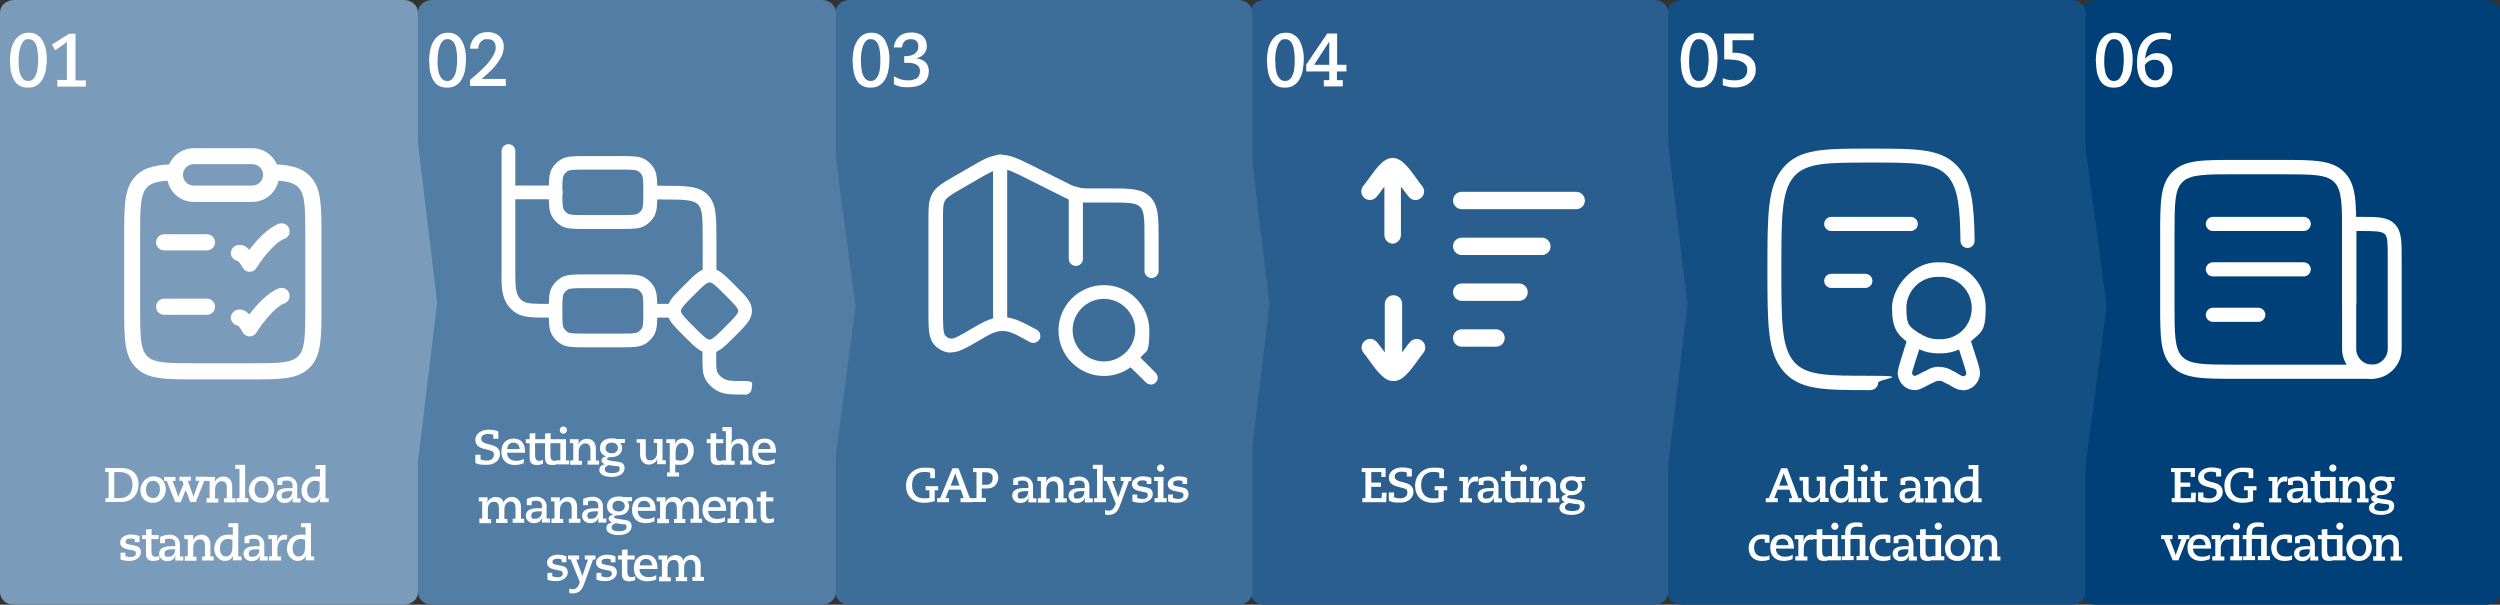<?xml version="1.0" encoding="UTF-8"?>
<svg xmlns="http://www.w3.org/2000/svg" version="1.1" viewBox="0 0 1238.1 299.5">
  <rect x="0" y="0" width="1238.1" height="299.5" fill="#333333" stroke="none"/>
  <!-- Generator: Adobe Illustrator 29.3.1, SVG Export Plug-In . SVG Version: 2.1.0 Build 151)  -->
  <defs>
    <style>
      .st0 {
        fill: #fff;
      }

      .st1 {
        fill: #3d6e99;
      }

      .st2 {
        fill: #144f84;
      }

      .st3 {
        fill: #527da4;
      }

      .st4 {
        fill: #295e8e;
      }

      .st5 {
        fill: #004079;
      }

      .st6 {
        fill: #7a9bb9;
      }
    </style>
  </defs>
  <g id="Ebene_2">
    <path class="st5" d="M1038.1,0h193c3.9,0,7,2.8,7,6.2v287.1c0,3.4-3.1,6.2-7,6.2h-193c-3.9,0-7-2.8-7-6.2V6.2c0-3.4,3.1-6.2,7-6.2Z"/>
    <g id="Ebene_1">
      <g id="Ebene_1-2">
        <g id="Ebene_1-21" data-name="Ebene_1-2">
          <path class="st0" d="M1174.7,187.6h-67.6c-16.3,0-25.3,0-31.3-6-6-6-6-14.4-6-31.3v-33.8c0-16.3,0-25.3,6-31.3,6-6,14.4-6,31.3-6h22.5c16.3,0,25.3,0,31.3,6,6,6,6,14.4,6,31.3v33.8c0,1.9-1.6,3.5-3.5,3.5s-3.5-1.6-3.5-3.5v-33.8c0-14.9,0-22.4-3.9-26.3-3.8-3.8-10.4-3.9-26.4-3.9h-22.5c-14.9,0-22.4,0-26.3,3.9-3.8,3.8-3.9,10.4-3.9,26.4v33.8c0,14.9,0,22.4,3.9,26.3,3.8,3.8,10.4,3.9,26.4,3.9h67.6c1.9,0,3.5,1.6,3.5,3.5s-1.6,3.5-3.5,3.5Z"/>
          <path class="st0" d="M1140.9,114.4h-45c-1.9,0-3.5-1.6-3.5-3.5s1.6-3.5,3.5-3.5h45c1.9,0,3.5,1.6,3.5,3.5s-1.6,3.5-3.5,3.5Z"/>
          <path class="st0" d="M1140.9,136.9h-45c-1.9,0-3.5-1.6-3.5-3.5s1.6-3.5,3.5-3.5h45c1.9,0,3.5,1.6,3.5,3.5s-1.6,3.5-3.5,3.5Z"/>
          <path class="st0" d="M1118.4,159.4h-22.5c-1.9,0-3.5-1.6-3.5-3.5s1.6-3.5,3.5-3.5h22.5c1.9,0,3.5,1.6,3.5,3.5s-1.6,3.5-3.5,3.5Z"/>
          <path class="st0" d="M1174.7,187.6c-8.1,0-14.8-6.6-14.8-14.8v-61.9c0-1.9,1.6-3.5,3.5-3.5h5.6c8.6,0,13.4,0,16.9,3.5,3.5,3.5,3.5,8.3,3.5,16.9v45c0,8.1-6.6,14.8-14.8,14.8ZM1166.9,114.4v58.4c0,4.3,3.5,7.8,7.8,7.8s7.8-3.5,7.8-7.8v-45c0-7.3,0-10.5-1.5-11.9s-4.7-1.5-11.9-1.5h-2.1Z"/>
        </g>
      </g>
    </g>
    <path class="st2" d="M832.8,0h193c3.9,0,7,2.8,7,6.2v287.1c0,3.4-3.1,6.2-7,6.2h-193c-3.9,0-7-2.8-7-6.2V6.2c0-3.4,3.1-6.2,7-6.2Z"/>
    <polygon class="st2" points="1043.3 151.8 1032.3 68.8 1032.3 234.8 1043.3 151.8"/>
    <path class="st4" d="M626.2,0h193c3.9,0,7,2.8,7,6.2v287.1c0,3.4-3.1,6.2-7,6.2h-193c-3.9,0-7-2.8-7-6.2V6.2c0-3.4,3.1-6.2,7-6.2Z"/>
    <polygon class="st4" points="835.7 150.8 825.7 67.8 825.7 233.8 835.7 150.8"/>
    <path class="st1" d="M420.7,0h192.5c3.9,0,7,2.8,7,6.2v287.1c0,3.4-3.1,6.2-7,6.2h-192.5c-3.9,0-7-2.8-7-6.2V6.2c0-3.4,3.1-6.2,7-6.2Z"/>
    <polygon class="st1" points="628.7 150.8 618.7 67.8 618.7 233.8 628.7 150.8"/>
    <path class="st3" d="M214,0h193c3.9,0,7,2.8,7,6.2v287.1c0,3.4-3.1,6.2-7,6.2h-193c-3.9,0-7-2.8-7-6.2V6.2c0-3.4,3.1-6.2,7-6.2Z"/>
    <polygon class="st3" points="423.7 151.8 412.7 68.8 412.7 234.8 423.7 151.8"/>
    <g id="Ebene_11" data-name="Ebene_1">
      <g id="Ebene_1-22" data-name="Ebene_1-2">
        <g id="Ebene_1-23" data-name="Ebene_1-2">
          <path class="st0" d="M307.4,113.4h-17.6c-5.9,0-9.1,0-11.9-1.6-1.9-1.1-3.4-2.7-4.5-4.5-1.6-2.8-1.6-6.1-1.6-12s0-9.1,1.6-11.9c1.1-1.9,2.7-3.4,4.5-4.5,2.8-1.6,6.1-1.6,12-1.6h17.6c5.9,0,9.1,0,11.9,1.6,1.9,1.1,3.4,2.7,4.5,4.5,1.6,2.8,1.6,6.1,1.6,12s0,9.1-1.6,11.9c-1.1,1.9-2.7,3.4-4.5,4.5-2.8,1.6-6.1,1.6-12,1.6ZM289.8,84c-4.7,0-7.3,0-8.6.7-.8.5-1.5,1.2-2,2-.7,1.2-.7,3.8-.7,8.5s0,7.3.7,8.6c.5.8,1.2,1.5,2,2,1.2.7,3.8.7,8.5.7h17.6c4.7,0,7.3,0,8.6-.7.8-.5,1.5-1.2,2-2,.7-1.2.7-3.8.7-8.5s0-7.3-.7-8.6c-.5-.8-1.2-1.5-2-2-1.2-.7-3.8-.7-8.5-.7h-17.6Z"/>
          <path class="st0" d="M307.4,172h-17.6c-5.9,0-9.1,0-11.9-1.6-1.9-1.1-3.4-2.7-4.5-4.5-1.6-2.8-1.6-6.1-1.6-12s0-9.1,1.6-11.9c1.1-1.9,2.7-3.4,4.5-4.5,2.8-1.6,6.1-1.6,12-1.6h17.6c5.9,0,9.1,0,11.9,1.6,1.9,1.1,3.4,2.7,4.5,4.5,1.6,2.8,1.6,6.1,1.6,12s0,9.1-1.6,11.9c-1.1,1.9-2.7,3.4-4.5,4.5-2.8,1.6-6.1,1.6-12,1.6ZM289.8,142.7c-4.7,0-7.3,0-8.6.7-.8.5-1.5,1.2-2,2-.7,1.2-.7,3.8-.7,8.5s0,7.3.7,8.6c.5.8,1.2,1.5,2,2,1.2.7,3.8.7,8.5.7h17.6c4.7,0,7.3,0,8.6-.7.8-.5,1.5-1.2,2-2,.7-1.2.7-3.8.7-8.5s0-7.3-.7-8.6c-.5-.8-1.2-1.5-2-2-1.2-.7-3.8-.7-8.5-.7h-17.6Z"/>
          <path class="st0" d="M351.4,174.9c-4.2,0-7-2.8-12-7.8l-1.2-1.2c-5-5-7.8-7.8-7.8-12s2.8-7,7.8-12l1.2-1.2c5-5,7.8-7.8,12-7.8s7,2.8,12,7.8l1.2,1.2c5,5,7.8,7.8,7.8,12s-2.8,7-7.8,12l-2.4-2.4,2.4,2.4-1.2,1.2c-5,5-7.8,7.8-12,7.8ZM351.4,139.8c-1.4,0-3.7,2.3-7.2,5.8l-1.2,1.2c-3.5,3.5-5.8,5.8-5.8,7.2s2.3,3.7,5.8,7.2l1.2,1.2c3.5,3.5,5.8,5.8,7.2,5.8s3.7-2.3,7.2-5.8l1.2-1.2c3.5-3.5,5.8-5.8,5.8-7.2s-2.3-3.7-5.8-7.2l-1.2-1.2c-3.5-3.5-5.8-5.8-7.2-5.8Z"/>
          <path class="st0" d="M333.8,157.3h-11.7c-1.9,0-3.4-1.5-3.4-3.4s1.5-3.4,3.4-3.4h11.7c1.9,0,3.4,1.5,3.4,3.4s-1.5,3.4-3.4,3.4ZM272.3,157.3c-8.9,0-13.4,0-17.2-2.6-6.9-4.7-6.8-12.7-6.7-19.2,0-.7,0-1.4,0-2.1v-58.6c0-1.9,1.5-3.4,3.4-3.4s3.4,1.5,3.4,3.4v17.1h20c1.9,0,3.4,1.5,3.4,3.4s-1.5,3.4-3.4,3.4h-20v34.7c0,.7,0,1.5,0,2.2,0,6.6.1,11.1,3.7,13.5,2.1,1.4,6.1,1.4,13.4,1.4s3.4,1.5,3.4,3.4-1.5,3.4-3.4,3.4ZM351.4,139.8c-1.9,0-3.4-1.5-3.4-3.4v-17.6c0-10.8,0-15.3-2.4-17.6s-6.8-2.4-17.6-2.4h-5.9c-1.9,0-3.4-1.5-3.4-3.4s1.5-3.4,3.4-3.4h5.9c11.6,0,18,0,22.4,4.4s4.4,10.8,4.4,22.4v17.6c0,1.9-1.5,3.4-3.4,3.4Z"/>
          <path class="st0" d="M368.9,195.4c-5.8,0-8.8,0-11.5-.9-3.7-1.3-6.7-3.9-8.3-7.2-1.2-2.6-1.2-5.3-1.2-10.3v-2.5c0-1.9,1.5-3.4,3.4-3.4s3.4,1.5,3.4,3.4v2.5c0,4,0,6.2.6,7.4.8,1.6,2.4,3,4.4,3.7,1.6.6,4.3.6,9.2.6s3.4,1.5,3.4,3.4-1.5,3.4-3.4,3.4Z"/>
        </g>
      </g>
    </g>
    <g>
      <path class="st0" d="M470.8,174.6c-.5,0-1,0-1.5-.1-2.7-.5-5.2-2-6.9-4.1-2.6-3.3-2.6-7.8-2.6-16.8v-44c0-6.7,0-10.3,1.9-13.7,1.9-3.4,5-5.2,10.7-8.5l6.6-3.8c7.5-4.4,11.6-6.8,16.4-6.9,4.8-.2,9.1,2,16.8,5.8l17.8,8.9q3.7,1.9,7.8,1.9h11.1c10.7,0,16.6,0,20.8,4.3,4.1,4.2,4.1,10.3,4.1,21.3v15.3c0,1.9-1.6,3.5-3.5,3.5s-3.5-1.6-3.5-3.5v-15.3c0-9.8,0-14.3-2.1-16.4-2-2.1-6-2.2-15.7-2.2h-11.1c-5.4,0-6-.1-10.9-2.6l-17.8-8.9c-6.9-3.5-10.4-5.2-13.4-5.1-3.1.1-6.4,2.1-13.1,6l-6.6,3.8c-5.1,3-7.2,4.2-8.1,5.9-1,1.7-1,4.2-1,10.2v44c0,6.7,0,11.1,1.1,12.5.7.9,1.6,1.4,2.7,1.6,1.6.3,5.5-2,10.9-5.2l.7-.4c4.6-2.7,9.9-5.8,16.5-4.9,4.2.6,8.1,2.7,11.5,4.5,1,.5,2,1.1,2.9,1.5,1.7.9,2.4,3,1.6,4.7-.9,1.7-3,2.4-4.7,1.6-1-.5-2.1-1.1-3.1-1.7-3-1.6-6.1-3.4-9.1-3.8-4.2-.6-7.8,1.5-12,4l-.7.4c-6.7,3.9-10.5,6.1-14.1,6.1Z"/>
      <path class="st0" d="M495.3,163.9c-1.9,0-3.5-1.6-3.5-3.5v-80.4c0-1.9,1.6-3.5,3.5-3.5s3.5,1.6,3.5,3.5v80.4c0,1.9-1.6,3.5-3.5,3.5Z"/>
      <path class="st0" d="M532.8,131.7c-1.9,0-3.5-1.6-3.5-3.5v-32.2c0-1.9,1.6-3.5,3.5-3.5s3.5,1.6,3.5,3.5v32.2c0,1.9-1.6,3.5-3.5,3.5Z"/>
      <path class="st0" d="M570,190.4c-.9,0-1.8-.3-2.5-1l-7.6-7.5c-3.7,2.7-8.3,4.3-13.2,4.3-12.4,0-22.5-10.1-22.5-22.5s10.1-22.5,22.5-22.5,22.5,10.1,22.5,22.5-1.6,9.6-4.4,13.4l7.5,7.5c1.4,1.4,1.4,3.6,0,4.9-.7.7-1.6,1-2.5,1ZM546.7,148c-8.6,0-15.5,7-15.5,15.5s7,15.5,15.5,15.5,15.5-7,15.5-15.5-7-15.5-15.5-15.5Z"/>
    </g>
    <path class="st6" d="M7,0h193c3.9,0,7,2.8,7,6.2v287.1c0,3.4-3.1,6.2-7,6.2H7c-3.9,0-7-2.8-7-6.2V6.2C0,2.8,3.1,0,7,0Z"/>
    <polygon class="st6" points="216.5 149.8 206.5 66.8 206.5 232.8 216.5 149.8"/>
    <g>
      <path class="st0" d="M123.6,187.9h-26.4c-15.5,0-24.1,0-29.9-5.9-5.8-5.8-5.8-14.5-5.8-30.1v-34.7c0-15.7,0-24.3,5.8-30.1,4.4-4.5,10.4-5.5,19.2-5.8l.2,8c-7.9.2-11.6,1.1-13.8,3.4-3.5,3.5-3.5,10.5-3.5,24.5v34.7c0,14,0,21,3.5,24.5,3.5,3.5,10.4,3.5,24.2,3.5h26.4c13.8,0,20.8,0,24.2-3.5,3.5-3.5,3.5-10.5,3.5-24.5v-34.7c0-14,0-21-3.5-24.5-2.3-2.3-5.9-3.2-13.8-3.4l.2-8c8.8.2,14.8,1.3,19.3,5.8,5.8,5.8,5.8,14.5,5.8,30.1v34.7c0,15.7,0,24.3-5.8,30.1-5.8,5.9-14.3,5.9-29.9,5.9Z"/>
      <path class="st0" d="M125,100h-29.1c-7.3,0-13.2-6-13.2-13.3s5.9-13.3,13.2-13.3h29.1c7.3,0,13.2,6,13.2,13.3s-5.9,13.3-13.2,13.3ZM95.9,81.3c-2.9,0-5.3,2.4-5.3,5.3s2.4,5.3,5.3,5.3h29.1c2.9,0,5.3-2.4,5.3-5.3s-2.4-5.3-5.3-5.3h-29.1Z"/>
      <path class="st0" d="M102.5,124h-21.2c-2.2,0-4-1.8-4-4s1.8-4,4-4h21.2c2.2,0,4,1.8,4,4s-1.8,4-4,4Z"/>
      <path class="st0" d="M123.7,134.6c0,0-.1,0-.2,0-1.4,0-2.7-.9-3.4-2.2-1.2-2.3-2.1-3-2.4-3.2-1.9-.3-3.4-2-3.4-3.9s1.8-4,4-4,2.9.2,5.2,2.4c3.4-4.5,9-10.8,14.6-12.9,2.1-.7,4.4.3,5.1,2.4.7,2.1-.3,4.4-2.4,5.1-4.5,1.6-10.9,9.7-13.8,14.4-.7,1.2-2,1.9-3.4,1.9ZM118.4,129.3h0,0ZM118.4,129.3h0,0ZM118.4,129.3h0,0ZM118.4,129.3h0,0ZM117.7,129.2h0Z"/>
      <path class="st0" d="M102.5,155.9h-21.2c-2.2,0-4-1.8-4-4s1.8-4,4-4h21.2c2.2,0,4,1.8,4,4s-1.8,4-4,4Z"/>
      <path class="st0" d="M123.7,166.6c0,0-.1,0-.2,0-1.4,0-2.7-.9-3.4-2.2-1.2-2.3-2.1-3-2.4-3.2-1.9-.3-3.4-2-3.4-3.9s1.8-4,4-4,2.9.2,5.2,2.4c3.4-4.5,9-10.8,14.6-12.9,2.1-.7,4.4.3,5.1,2.4.7,2.1-.3,4.4-2.4,5.1-4.5,1.6-10.9,9.7-13.8,14.4-.7,1.2-2,1.9-3.4,1.9ZM118.4,161.3h0,0ZM118.4,161.3h0,0ZM118.4,161.3h0,0ZM118.4,161.3h0,0ZM117.7,161.2h0Z"/>
    </g>
    <g>
      <path class="st0" d="M763.6,126.3h-39.7c-2.3,0-4.3-1.9-4.3-4.3s1.9-4.3,4.3-4.3h39.7c2.3,0,4.3,1.9,4.3,4.3s-1.9,4.3-4.3,4.3Z"/>
      <path class="st0" d="M752.3,149h-28.4c-2.3,0-4.3-1.9-4.3-4.3s1.9-4.3,4.3-4.3h28.4c2.3,0,4.3,1.9,4.3,4.3s-1.9,4.3-4.3,4.3Z"/>
      <path class="st0" d="M740.9,171.7h-17c-2.3,0-4.3-1.9-4.3-4.3s1.9-4.3,4.3-4.3h17c2.3,0,4.3,1.9,4.3,4.3s-1.9,4.3-4.3,4.3Z"/>
      <path class="st0" d="M780.6,103.6h-56.7c-2.3,0-4.3-1.9-4.3-4.3s1.9-4.3,4.3-4.3h56.7c2.3,0,4.3,1.9,4.3,4.3s-1.9,4.3-4.3,4.3Z"/>
      <path class="st0" d="M689.9,188.7c-4.2,0-7.6-4.3-12.3-10.9-.9-1.2-1.7-2.4-2.2-2.9-1.6-1.8-1.4-4.4.4-6,1.8-1.6,4.4-1.4,6,.4.7.8,1.6,2.1,2.8,3.6.3.4.7,1,1.2,1.6v-24c0-2.3,1.9-4.3,4.3-4.3s4.3,1.9,4.3,4.3v24c.4-.6.8-1.2,1.2-1.6,1.1-1.6,2-2.8,2.8-3.6,1.6-1.8,4.2-1.9,6-.4,1.8,1.6,1.9,4.2.4,6-.5.5-1.3,1.7-2.2,2.9-4.7,6.6-8.1,10.9-12.3,10.9Z"/>
      <path class="st0" d="M689.9,120.7c-2.3,0-4.3-1.9-4.3-4.3v-24c-.4.6-.8,1.2-1.2,1.6-1.1,1.6-2,2.8-2.8,3.6-1.6,1.8-4.2,1.9-6,.4-1.8-1.6-1.9-4.2-.4-6,.5-.5,1.3-1.7,2.2-2.9,4.7-6.6,8.1-10.9,12.3-10.9s7.6,4.3,12.3,10.9c.9,1.2,1.7,2.4,2.2,2.9,1.6,1.8,1.4,4.4-.4,6-1.8,1.6-4.4,1.4-6-.4-.7-.8-1.6-2.1-2.8-3.6-.3-.4-.7-1-1.2-1.6v24c0,2.3-1.9,4.3-4.3,4.3Z"/>
    </g>
    <g id="Ebene_12" data-name="Ebene_1">
      <g id="Ebene_1-24" data-name="Ebene_1-2">
        <g id="Ebene_1-25" data-name="Ebene_1-2">
          <path class="st0" d="M926.6,193.2c-23.6,0-35.4,0-43.5-9.5-7.8-9.2-7.8-22.9-7.8-50.3s0-41.1,7.8-50.3c8.1-9.5,19.9-9.5,43.5-9.5s35.5,0,43.5,9.5c6.3,7.4,7.6,18,7.8,36.2,0,1.9-1.5,3.5-3.5,3.5h0c-1.9,0-3.5-1.5-3.5-3.5-.2-16.5-1.2-26-6.1-31.8-6-7-16.7-7-38.2-7s-32.2,0-38.2,7c-6.2,7.3-6.2,20.1-6.2,45.8s0,38.5,6.2,45.8c6,7,16.7,7,38.2,7s3.5,1.6,3.5,3.5-1.6,3.5-3.5,3.5Z"/>
          <path class="st0" d="M923.8,142.6h-16.9c-1.9,0-3.5-1.6-3.5-3.5s1.6-3.5,3.5-3.5h16.9c1.9,0,3.5,1.6,3.5,3.5s-1.6,3.5-3.5,3.5ZM946.3,114.4h-39.4c-1.9,0-3.5-1.6-3.5-3.5s1.6-3.5,3.5-3.5h39.4c1.9,0,3.5,1.6,3.5,3.5s-1.6,3.5-3.5,3.5Z"/>
          <path class="st0" d="M972.3,193.2c-2.7,0-4.1-.9-5.8-1.9-.6-.4-1.3-.8-2.3-1.3h-.2c-1.2-.7-1.8-1-2.2-1.2-1-.3-1.9-.3-2.9,0-.4.1-1.1.5-2.3,1.1h-.2c-4.2,2.3-6.1,3.3-8.1,3.3-4.2,0-7.7-3.1-8.4-7.4-.3-2,.4-4.1,1.8-8.7l2.5-8c-4.5-3.4-7.2-6.7-7.2-16.7s10.1-22.5,22.5-22.5h1.4c12.4,0,22.5,10.1,22.5,22.5s-2.7,12.3-7.3,16.6l2.6,8.1c1.5,4.6,2.1,6.7,1.8,8.7-.6,4.2-4.2,7.5-8.4,7.5ZM960.4,181.7c1.2,0,2.3.2,3.4.5,1.1.3,2,.8,3.5,1.6h.2c1.2.7,2,1.2,2.7,1.6,1.4.8,1.4.9,2.2.9s1.3-.6,1.4-1.4c0-.6-.8-3-1.6-5.6l-2-6.2c-2.9,1.3-5.9,1.9-9.1,1.9h-1.4c-3.2,0-6.3-.7-9.2-2l-2,6.2c-.8,2.6-1.6,5-1.6,5.6.1.7.7,1.3,1.4,1.4.7-.2,2.8-1.3,4.9-2.4h.2c1.5-.9,2.5-1.4,3.5-1.7,1.1-.3,2.3-.5,3.4-.5ZM950.6,165c2.7,1.9,5.8,3,9.1,3h1.4c3.3,0,6.4-1,9-2.9,0,0,0,0,.1,0,4-2.9,6.3-7.6,6.3-12.5,0-8.5-6.9-15.5-15.5-15.5h-1.4c-8.5,0-15.5,6.9-15.5,15.5s1.6,9.1,5.4,11.8l.9.7s0,0,0,0h0s0,0,0,0Z"/>
        </g>
      </g>
    </g>
    <g>
      <path class="st0" d="M1037.9,30.2c0-1.7.2-3.4.5-5.1.3-1.7.8-3.2,1.6-4.5.7-1.3,1.7-2.4,2.9-3.2,1.2-.8,2.6-1.2,4.4-1.2s3.3.4,4.4,1.3c1.2.8,2.1,1.9,2.7,3.2.7,1.3,1.1,2.7,1.4,4.2.3,1.5.4,3,.4,4.4s-.2,3.7-.5,5.4c-.3,1.7-.9,3.2-1.6,4.5s-1.7,2.3-2.9,3.1c-1.2.8-2.7,1.1-4.4,1.1s-2.9-.3-4-.9c-1.1-.6-2-1.4-2.7-2.6-.7-1.1-1.2-2.5-1.6-4.1-.3-1.6-.5-3.5-.5-5.5ZM1042.1,30.1c0,1.4,0,2.7.2,3.9s.4,2.3.8,3.2.9,1.6,1.5,2.1c.6.5,1.3.8,2.3.8s1.7-.3,2.3-.8,1.1-1.3,1.5-2.3c.4-.9.7-2,.8-3.3s.3-2.6.3-4c0-3.4-.4-6-1.1-7.7-.8-1.7-2-2.6-3.6-2.6s-1.7.3-2.3.8-1.1,1.3-1.5,2.3c-.4,1-.7,2.1-.9,3.4-.2,1.3-.3,2.7-.3,4.3Z"/>
      <path class="st0" d="M1075,20c-.3-.1-.8-.3-1.5-.4-.7-.2-1.5-.3-2.5-.3-1.4,0-2.7.2-3.7.7s-1.9,1.1-2.5,1.9c-.7.8-1.2,1.9-1.6,3.1s-.7,2.6-.9,4.1h0c.2-.2.5-.5.9-.9.4-.3.8-.6,1.3-.9.5-.3,1-.5,1.6-.7.6-.2,1.3-.3,2.1-.3,1.1,0,2.2.2,3.1.5.9.4,1.8.9,2.4,1.6.7.7,1.2,1.5,1.6,2.5.4,1,.6,2.1.6,3.3s-.2,2.7-.6,3.8c-.4,1.1-1,2.1-1.8,2.9s-1.7,1.4-2.7,1.8c-1.1.4-2.2.6-3.5.6s-3.2-.4-4.3-1.1c-1.2-.7-2.1-1.7-2.8-2.8-.7-1.2-1.2-2.5-1.5-3.9s-.4-2.9-.4-4.3.2-3.8.6-5.6,1.1-3.4,2.1-4.8c1-1.4,2.3-2.5,3.9-3.4,1.6-.8,3.6-1.3,6-1.3s1.4,0,2.1.2,1.3.2,1.7.4l.5.2-.3,3.3ZM1062.2,32.1c0,1.1.1,2.2.3,3.1.2.9.5,1.8,1,2.4.4.7,1,1.2,1.6,1.6.6.4,1.4.6,2.2.6s1.4-.1,1.9-.4c.5-.3,1-.7,1.4-1.2.4-.5.7-1,.9-1.7.2-.6.3-1.3.3-2s0-1.2-.3-1.8c-.2-.6-.4-1.1-.8-1.6-.4-.5-.9-.8-1.5-1.1-.6-.3-1.3-.4-2.1-.4s-1.2,0-1.7.2-.9.3-1.2.5c-.4.2-.7.4-.9.7-.3.2-.5.5-.7.7l-.4.5Z"/>
    </g>
    <g>
      <path class="st0" d="M832.3,30.2c0-1.7.2-3.4.5-5.1.3-1.7.8-3.2,1.6-4.5.7-1.3,1.7-2.4,2.9-3.2,1.2-.8,2.6-1.2,4.4-1.2s3.3.4,4.4,1.3c1.2.8,2.1,1.9,2.7,3.2.7,1.3,1.1,2.7,1.4,4.2.3,1.5.4,3,.4,4.4s-.2,3.7-.5,5.4c-.3,1.7-.9,3.2-1.6,4.5s-1.7,2.3-2.9,3.1c-1.2.8-2.7,1.1-4.4,1.1s-2.9-.3-4-.9c-1.1-.6-2-1.4-2.7-2.6-.7-1.1-1.2-2.5-1.6-4.1-.3-1.6-.5-3.5-.5-5.5ZM836.5,30.1c0,1.4,0,2.7.2,3.9s.4,2.3.8,3.2.9,1.6,1.5,2.1c.6.5,1.3.8,2.3.8s1.7-.3,2.3-.8c.6-.6,1.1-1.3,1.5-2.3.4-.9.7-2,.8-3.3s.3-2.6.3-4c0-3.4-.4-6-1.1-7.7-.8-1.7-2-2.6-3.6-2.6s-1.7.3-2.3.8-1.1,1.3-1.5,2.3c-.4,1-.7,2.1-.9,3.4-.2,1.3-.3,2.7-.3,4.3Z"/>
      <path class="st0" d="M868.5,16.6v3.3h-10.5v6.2c-.1,0,.5,0,.5,0,1.1,0,2.2.1,3.5.3s2.5.6,3.6,1.2c1.1.6,2.1,1.5,2.8,2.6.8,1.1,1.1,2.5,1.1,4.3s-.2,2.4-.7,3.5c-.5,1.1-1.1,2-2,2.8-.9.8-1.9,1.4-3.1,1.8-1.2.4-2.5.7-4,.7s-2.5,0-3.6-.3c-1.1-.2-2-.5-2.9-.8v-3.5c.2,0,.5.2.8.3.3.1.7.2,1.2.4.5.1,1,.2,1.7.3.6,0,1.4.1,2.2.1,2,0,3.6-.4,4.6-1.3,1-.9,1.6-2.1,1.6-3.8s-.3-2.1-.9-2.8c-.6-.7-1.4-1.2-2.4-1.6s-2.2-.6-3.5-.7c-1.3-.1-2.7-.2-4-.2h-.6v-12.8h14.6Z"/>
    </g>
    <g>
      <path class="st0" d="M627.4,30.2c0-1.7.2-3.4.5-5.1.3-1.7.8-3.2,1.6-4.5.7-1.3,1.7-2.4,2.9-3.2,1.2-.8,2.6-1.2,4.4-1.2s3.3.4,4.4,1.3c1.2.8,2.1,1.9,2.7,3.2s1.1,2.7,1.4,4.2.4,3,.4,4.4-.2,3.7-.5,5.4c-.3,1.7-.9,3.2-1.6,4.5-.7,1.3-1.7,2.3-2.9,3.1-1.2.8-2.7,1.1-4.4,1.1s-2.9-.3-4-.9c-1.1-.6-2-1.4-2.7-2.6-.7-1.1-1.2-2.5-1.6-4.1-.3-1.6-.5-3.5-.5-5.5ZM631.6,30.1c0,1.4,0,2.7.2,3.9.2,1.2.4,2.3.8,3.2.4.9.9,1.6,1.5,2.1s1.3.8,2.3.8,1.7-.3,2.3-.8c.6-.6,1.1-1.3,1.5-2.3.4-.9.7-2,.8-3.3.2-1.3.2-2.6.2-4,0-3.4-.4-6-1.1-7.7-.8-1.7-2-2.6-3.6-2.6s-1.7.3-2.3.8-1.1,1.3-1.5,2.3-.7,2.1-.9,3.4c-.2,1.3-.3,2.7-.3,4.3Z"/>
      <path class="st0" d="M646.8,32.1l10.5-15.5h4.9v15.5c-.1,0,4.6,0,4.6,0v3.3h-4.7v4.3c0,0,2.9,0,2.9,0v3.1h-9.4v-3.1h2.7v-4.3c0,0-11.4,0-11.4,0v-3.3ZM658.3,20.6h0c0,0-7.5,11.5-7.5,11.5.3,0,.6,0,.9,0s.6,0,.9,0h5.7v-11.5Z"/>
    </g>
    <g>
      <path class="st0" d="M422.2,30.2c0-1.7.2-3.4.5-5.1.3-1.7.8-3.2,1.6-4.5.7-1.3,1.7-2.4,2.9-3.2,1.2-.8,2.6-1.2,4.4-1.2s3.3.4,4.4,1.3c1.2.8,2.1,1.9,2.7,3.2s1.1,2.7,1.4,4.2.4,3,.4,4.4-.2,3.7-.5,5.4c-.3,1.7-.9,3.2-1.6,4.5-.7,1.3-1.7,2.3-2.9,3.1-1.2.8-2.7,1.1-4.4,1.1s-2.9-.3-4-.9c-1.1-.6-2-1.4-2.7-2.6-.7-1.1-1.2-2.5-1.6-4.1-.3-1.6-.5-3.5-.5-5.5ZM426.4,30.1c0,1.4,0,2.7.2,3.9s.4,2.3.8,3.2c.4.9.9,1.6,1.5,2.1s1.3.8,2.3.8,1.7-.3,2.3-.8c.6-.6,1.1-1.3,1.5-2.3.4-.9.7-2,.8-3.3.2-1.3.2-2.6.2-4,0-3.4-.4-6-1.1-7.7-.8-1.7-2-2.6-3.6-2.6s-1.7.3-2.3.8-1.1,1.3-1.5,2.3-.7,2.1-.9,3.4c-.2,1.3-.3,2.7-.3,4.3Z"/>
      <path class="st0" d="M447.9,27.8h.5c.7,0,1.4,0,2.2-.2.8-.2,1.4-.4,2.1-.8.6-.4,1.1-.9,1.5-1.5.4-.6.6-1.4.6-2.4s-.3-2-1-2.6c-.7-.6-1.6-.9-2.7-.9s-1.6.1-2.2.4c-.6.3-1,.7-1.3,1.1-.3.4-.5.9-.7,1.4-.1.5-.2.9-.2,1.2h-4c0-.5.1-1.2.4-2.1.3-.8.7-1.7,1.4-2.5.6-.8,1.5-1.5,2.6-2s2.5-.8,4.2-.8,2.5.2,3.4.5c1,.3,1.8.8,2.4,1.4.6.6,1.1,1.3,1.4,2.1.3.8.5,1.6.5,2.5s-.1,1.8-.4,2.5c-.3.7-.7,1.3-1.2,1.8-.5.5-1.1,1-1.7,1.3-.6.3-1.3.6-2,.7h0c.9.1,1.7.3,2.5.6.8.3,1.4.7,2,1.2.6.5,1,1.2,1.3,1.9.3.8.5,1.6.5,2.6s-.2,2.2-.6,3.2c-.4,1-1,1.8-1.8,2.5-.8.7-1.9,1.3-3.2,1.7-1.3.4-2.8.6-4.6.6s-1.8,0-2.6-.1c-.8,0-1.4-.2-2-.4s-1.1-.3-1.5-.5-.8-.3-1-.4v-4c.8.4,1.7.9,2.8,1.3,1.1.4,2.5.7,4,.7s1.6,0,2.3-.2,1.4-.4,2-.7c.6-.3,1-.8,1.3-1.4.3-.6.5-1.3.5-2.2s-.2-1.7-.6-2.2c-.4-.6-.9-1-1.6-1.3-.6-.3-1.3-.5-2.1-.6s-1.5-.1-2.1-.1h-1.4v-3.1Z"/>
    </g>
    <g>
      <path class="st0" d="M212.5,30.2c0-1.7.2-3.4.5-5.1.3-1.7.8-3.2,1.6-4.5.7-1.3,1.7-2.4,2.9-3.2,1.2-.8,2.6-1.2,4.4-1.2s3.3.4,4.4,1.3c1.2.8,2.1,1.9,2.7,3.2.7,1.3,1.1,2.7,1.4,4.2.3,1.5.4,3,.4,4.4s-.2,3.7-.5,5.4c-.3,1.7-.9,3.2-1.6,4.5-.7,1.3-1.7,2.3-2.9,3.1-1.2.8-2.7,1.1-4.4,1.1s-2.9-.3-4-.9-2-1.4-2.7-2.6c-.7-1.1-1.2-2.5-1.6-4.1s-.5-3.5-.5-5.5ZM216.7,30.1c0,1.4,0,2.7.2,3.9s.4,2.3.8,3.2c.4.9.9,1.6,1.5,2.1.6.5,1.3.8,2.3.8s1.7-.3,2.3-.8c.6-.6,1.1-1.3,1.5-2.3.4-.9.7-2,.8-3.3.2-1.3.3-2.6.3-4,0-3.4-.4-6-1.1-7.7-.8-1.7-2-2.6-3.6-2.6s-1.7.3-2.3.8-1.1,1.3-1.5,2.3c-.4,1-.7,2.1-.9,3.4s-.3,2.7-.3,4.3Z"/>
      <path class="st0" d="M232.7,39.6l1-.8c.6-.5,1.3-1.1,2.1-1.8s1.7-1.5,2.5-2.3c.9-.8,1.7-1.7,2.6-2.6s1.6-1.9,2.3-2.9c.7-1,1.2-1.9,1.7-2.9.4-1,.6-1.9.6-2.9s-.3-2.1-1-2.9c-.6-.8-1.7-1.1-3.2-1.1s-1.7.2-2.2.5c-.6.4-1,.8-1.4,1.3-.3.5-.6,1-.7,1.6-.1.5-.2,1-.2,1.3h-4c0-.7.1-1.5.4-2.4s.7-1.8,1.4-2.7c.7-.9,1.6-1.6,2.7-2.2,1.1-.6,2.5-.9,4.2-.9s2.2.2,3.2.5c1,.3,1.8.8,2.5,1.4s1.3,1.4,1.7,2.3c.4.9.6,2,.6,3.2s-.4,3.1-1.1,4.6c-.8,1.5-1.7,2.9-2.8,4.3-1.1,1.4-2.3,2.6-3.6,3.8-1.3,1.2-2.5,2.2-3.5,3.1h0c.3,0,.7,0,1.1,0,.4,0,.9,0,1.6,0h9.3v3.5h-17.7v-3.1Z"/>
    </g>
    <g>
      <path class="st0" d="M4.9,30.2c0-1.7.2-3.4.5-5.1.3-1.7.8-3.2,1.6-4.5.7-1.3,1.7-2.4,2.9-3.2,1.2-.8,2.6-1.2,4.4-1.2s3.3.4,4.4,1.3c1.2.8,2.1,1.9,2.7,3.2.7,1.3,1.1,2.7,1.4,4.2.3,1.5.4,3,.4,4.4s-.2,3.7-.5,5.4c-.3,1.7-.9,3.2-1.6,4.5-.7,1.3-1.7,2.3-2.9,3.1-1.2.8-2.7,1.1-4.4,1.1s-2.9-.3-4-.9-2-1.4-2.7-2.6c-.7-1.1-1.2-2.5-1.6-4.1s-.5-3.5-.5-5.5ZM9.2,30.1c0,1.4,0,2.7.2,3.9s.4,2.3.8,3.2c.4.9.9,1.6,1.5,2.1.6.5,1.3.8,2.3.8s1.7-.3,2.3-.8c.6-.6,1.1-1.3,1.5-2.3.4-.9.7-2,.8-3.3.2-1.3.3-2.6.3-4,0-3.4-.4-6-1.1-7.7-.8-1.7-2-2.6-3.6-2.6s-1.7.3-2.3.8-1.1,1.3-1.5,2.3c-.4,1-.7,2.1-.9,3.4s-.3,2.7-.3,4.3Z"/>
      <path class="st0" d="M28.2,39.6h4.9v-19.1c-.1.2-.4.5-.6.7-.2.2-.5.4-.7.6l-4.5,3.1-1.6-2.8,8.5-5.4h3.2v23.1c-.1,0,5.1,0,5.1,0v3.1h-14.1v-3.1Z"/>
    </g>
  </g>
  <g id="Ebene_3">
    <g>
      <path class="st0" d="M52.1,246.7h1.7v-12.9c0,0-1.7,0-1.7,0v-2h8c5.4,0,8.5,3.1,8.5,8s-3.1,8.8-8.5,8.8h-7.9v-2ZM59.2,246.7c4.1,0,6.4-2.5,6.4-6.7s-2.2-6.2-6.3-6.2h-2.7v12.9c0,0,2.6,0,2.6,0Z"/>
      <path class="st0" d="M76,235.9c4.6,0,6.1,3.5,6.1,6.6s-2.2,6.5-6.4,6.5-6.2-3.1-6.2-6.3,2.7-6.8,6.5-6.8ZM75.7,246.7c2.4,0,3.5-2,3.5-4.5s-1.5-4.1-3.3-4.1c-2.7,0-3.6,2.2-3.6,4.4s1,4.1,3.5,4.1Z"/>
      <path class="st0" d="M92.3,243.8c-.2-.4-.3-.9-.4-1.3h0c-.1.5-.2.9-.4,1.3l-2,4.9h-2.7l-4.2-10.5h-1.3v-2h5.6v2h-1.4l2.3,6.3c.2.6.4,1.2.5,1.8h0c.2-.6.4-1.2.6-1.8l2-4.7-.6-1.7h-1.4v-2h5.6v2h-1.5l2.3,6.4c.2.5.3,1.1.5,1.7h0c.1-.6.3-1.2.5-1.7l2.4-6.4h-1.8v-2h5.6v2h-1.3l-4.2,10.5h-2.8l-1.8-4.9Z"/>
      <path class="st0" d="M102.4,246.7h1.4v-8.5s-1.7,0-1.7,0v-2h4.4c0,.8,0,1.7-.2,2.8h0c.5-1.6,1.9-3,4.4-3s4.3,1.8,4.3,4.8,0,4,0,6h1.6v2h-5.7v-2h1.4c0-1.8,0-3.7,0-5.5s-.8-3-2.5-3-3.2,1.5-3.3,3.8v4.8c0,0,1.6,0,1.6,0v2h-5.8v-2Z"/>
      <path class="st0" d="M117.1,246.7h1.5v-14.5c0,0-2.1,0-2.1,0v-2h4.9v16.5c0,0,1.6,0,1.6,0v2h-5.9v-2Z"/>
      <path class="st0" d="M129.7,235.9c4.6,0,6.1,3.5,6.1,6.6s-2.2,6.5-6.4,6.5-6.2-3.1-6.2-6.3,2.7-6.8,6.5-6.8ZM129.5,246.7c2.4,0,3.5-2,3.5-4.5s-1.5-4.1-3.3-4.1c-2.7,0-3.6,2.2-3.6,4.4s1,4.1,3.5,4.1Z"/>
      <path class="st0" d="M137.4,237.1c.7-.3,2.3-1.1,4.9-1.1s4.9,1.8,4.9,4.8,0,4,0,6h1.7v2h-4c0-.8,0-1.8.2-2.6h0c-.5,1.4-1.5,2.9-4.2,2.9s-4-2-4-3.6c0-3.3,3.3-3.7,5.4-3.8h2.6v-1.1c0-1.5-.6-2.6-2.8-2.6s-1.8.3-2.3.4v1.8h-2.4v-3.1ZM141.5,246.9c2.1,0,3.2-1.6,3.2-3.2v-.5c-2.8,0-5.2.1-5.2,2s.7,1.7,2,1.7Z"/>
      <path class="st0" d="M162.7,248.7h-4.2c0-.9.1-1.8.2-2.5h0c-.6,1.7-2,2.8-4.2,2.8s-5.2-2.2-5.2-5.9,2.4-7.1,6.7-7.1,1.7.1,2.5.3v-4s-2.2,0-2.2,0v-2h4.9v16.5c0,0,1.6,0,1.6,0v2ZM158.4,238.6c-.6-.3-1.4-.5-2.4-.5-2.5,0-3.9,2.2-3.9,4.6s1,4.1,3,4.1,3.2-1.8,3.2-4.7v-3.5Z"/>
      <path class="st0" d="M66.8,268.6v-1.5c-.4-.2-1-.4-2.1-.4s-2.5.3-2.5,1.5.8,1.2,1.6,1.4l3,.6c1.4.3,3,.9,3,3.4s-2.8,4.2-5.6,4.2-3.7-.5-4.5-.7v-3.4s2.4,0,2.4,0v1.7c.5.1,1.4.5,2.7.5s2.5-.5,2.5-1.8-.8-1.4-1.8-1.6l-2-.4c-1.9-.4-4-1.1-4-3.5s2.6-3.9,5.3-3.9,3.6.6,4.3.8v3s-2.4,0-2.4,0Z"/>
      <path class="st0" d="M70.4,265h1.9v-2.8s2.8-.2,2.8-.2v3c0,0,3.5,0,3.5,0v2h-3.6c0,2,0,4,0,5.8s.5,2.9,1.8,2.9,1.5-.2,2.1-.5v2c-.8.3-1.8.6-2.9.6-2.6,0-3.7-1-3.7-3.8s0-4.8,0-7h-1.9v-2Z"/>
      <path class="st0" d="M79.3,265.9c.7-.3,2.3-1.1,4.9-1.1s4.9,1.8,4.9,4.8,0,4,0,6h1.7v2h-4c0-.8,0-1.8.2-2.6h0c-.5,1.4-1.5,2.9-4.2,2.9s-4-2-4-3.6c0-3.3,3.3-3.7,5.4-3.8h2.6v-1.1c0-1.5-.6-2.6-2.8-2.6s-1.8.3-2.3.4v1.8h-2.4v-3.1ZM83.5,275.7c2.1,0,3.2-1.6,3.2-3.2v-.5c-2.8,0-5.2.1-5.2,2s.7,1.7,2,1.7Z"/>
      <path class="st0" d="M91.6,275.5h1.4v-8.5s-1.7,0-1.7,0v-2h4.4c0,.8,0,1.7-.2,2.8h0c.5-1.6,1.9-3,4.4-3s4.3,1.8,4.3,4.8,0,4,0,6h1.6v2h-5.7v-2h1.4c0-1.8,0-3.7,0-5.5s-.8-3-2.5-3-3.2,1.5-3.3,3.8v4.8c0,0,1.6,0,1.6,0v2h-5.8v-2Z"/>
      <path class="st0" d="M119.5,277.5h-4.2c0-.9.1-1.8.2-2.5h0c-.6,1.7-2,2.8-4.2,2.8s-5.2-2.2-5.2-5.9,2.4-7.1,6.7-7.1,1.7.1,2.5.3v-4s-2.2,0-2.2,0v-2h4.9v16.5c0,0,1.6,0,1.6,0v2ZM115.2,267.4c-.6-.3-1.4-.5-2.4-.5-2.5,0-3.9,2.2-3.9,4.6s1,4.1,3,4.1,3.2-1.8,3.2-4.7v-3.5Z"/>
      <path class="st0" d="M121.1,265.9c.7-.3,2.3-1.1,4.9-1.1s4.9,1.8,4.9,4.8,0,4,0,6h1.7v2h-4c0-.8,0-1.8.2-2.6h0c-.5,1.4-1.5,2.9-4.2,2.9s-4-2-4-3.6c0-3.3,3.3-3.7,5.4-3.8h2.6v-1.1c0-1.5-.6-2.6-2.8-2.6s-1.8.3-2.3.4v1.8h-2.4v-3.1ZM125.2,275.7c2.1,0,3.2-1.6,3.2-3.2v-.5c-2.8,0-5.2.1-5.2,2s.7,1.7,2,1.7Z"/>
      <path class="st0" d="M133.2,275.5h1.5v-8.5s-1.8,0-1.8,0v-2h4.4c0,.9,0,2.2-.1,3.5h0c.5-2.3,1.8-3.7,3.6-3.7s1.3.1,1.5.2l-.3,2.4c-.3-.1-.7-.2-1.2-.2-2.4,0-3.4,2.3-3.4,4.5v3.9s1.8,0,1.8,0v2h-6v-2Z"/>
      <path class="st0" d="M155.5,277.5h-4.2c0-.9.1-1.8.2-2.5h0c-.6,1.7-2,2.8-4.2,2.8s-5.2-2.2-5.2-5.9,2.4-7.1,6.7-7.1,1.7.1,2.5.3v-4s-2.2,0-2.2,0v-2h4.9v16.5c0,0,1.6,0,1.6,0v2ZM151.2,267.4c-.6-.3-1.4-.5-2.4-.5-2.5,0-3.9,2.2-3.9,4.6s1,4.1,3,4.1,3.2-1.8,3.2-4.7v-3.5Z"/>
    </g>
    <g>
      <path class="st0" d="M238,225.3v2.2c.5.3,1.7.6,3,.6,2.1,0,3.6-1,3.6-2.8s-.8-1.9-2.6-2.4l-3-.8c-1.9-.6-3.6-1.7-3.6-4.4s2.8-4.9,6.3-4.9,3.8.5,5.1.8v3.7h-2.5v-2c-.4-.1-1.2-.4-2.5-.4-2.5,0-3.5,1.1-3.5,2.4s1.1,2,2.6,2.4l2.6.7c1.9.5,4.1,1.6,4.1,4.5s-2.5,5.3-6.5,5.3-4.2-.3-5.7-.9v-4.1h2.7Z"/>
      <path class="st0" d="M259.3,229.4c-.9.4-2.5.9-4.4.9-4.1,0-6.6-2.6-6.6-6.5s2.1-6.6,6.1-6.6,5.6,2.7,5.6,6.6v.4h-8.9c0,2.4,1.8,4,4.3,4s2.9-.4,4-1v2.2ZM257.3,222.3v-.2c0-1-.7-2.9-3-2.9s-3,1.7-3.1,3.2h6.1Z"/>
      <path class="st0" d="M260.4,217.5h1.9v-2.8s2.8-.2,2.8-.2v3c0,0,3.5,0,3.5,0v2h-3.6c0,2,0,4,0,5.8s.5,2.9,1.8,2.9,1.5-.2,2.1-.5v2c-.8.3-1.8.6-2.9.6-2.6,0-3.7-1-3.7-3.8s0-4.8,0-7h-1.9v-2Z"/>
      <path class="st0" d="M268,217.5h1.9v-2.8s2.8-.2,2.8-.2v3c0,0,3.5,0,3.5,0v2h-3.6c0,2,0,4,0,5.8s.5,2.9,1.8,2.9,1.5-.2,2.1-.5v2c-.8.3-1.8.6-2.9.6-2.6,0-3.7-1-3.7-3.8s0-4.8,0-7h-1.9v-2Z"/>
      <path class="st0" d="M275.9,228h1.6v-8.5s-1.8,0-1.8,0v-2h4.6v10.5s1.6,0,1.6,0v2h-6v-2ZM279,211.2c1,0,1.8.8,1.8,1.8s-.8,1.8-1.8,1.8-1.8-.8-1.8-1.8.8-1.8,1.8-1.8Z"/>
      <path class="st0" d="M282.5,228h1.4v-8.5s-1.7,0-1.7,0v-2h4.4c0,.8,0,1.7-.2,2.8h0c.5-1.6,1.9-3,4.4-3s4.3,1.8,4.3,4.8,0,4,0,6h1.6v2h-5.7v-2h1.4c0-1.8,0-3.7,0-5.5s-.8-3-2.5-3-3.2,1.5-3.3,3.8v4.8c0,0,1.6,0,1.6,0v2h-5.8v-2Z"/>
      <path class="st0" d="M309.5,219.4h-2.4c.4.3,1,1.1,1,2.6,0,2.7-2.4,4.4-5.1,4.4h-1c-.7,0-1.4.5-1.4.9s.6.7,2.1.9l3.3.5c1.8.2,3.3.9,3.3,3,0,3.4-3.3,4.5-6.6,4.5s-5.9-1.3-5.9-3.3,1.3-2.7,2.9-3h0c-.9-.2-1.8-.8-1.8-1.9s1.3-1.9,2.4-2h0c-1.4-.4-3.2-1.5-3.2-4.1s2-4.8,5.6-4.8,1.7.2,2.2.3h4.6v2ZM301.5,230.3c-1.2.5-2,1.1-2,2.1,0,1.4,1.5,1.9,3.6,1.9s3.8-.5,3.8-2.1-.7-1.2-2.2-1.4l-3.1-.5ZM303,224.5c1.9,0,3-1.1,3-2.7s-1.2-2.6-3.1-2.6-3,1.1-3,2.7,1.2,2.6,3.2,2.6Z"/>
      <path class="st0" d="M315.5,217.5h4.3c0,2.5,0,5,0,7.5s.8,3,2.4,3,3.2-1.5,3.2-3.8v-4.8s-1.6,0-1.6,0v-2h4.3v10.5s1.6,0,1.6,0v2h-4.3c0-.8,0-1.7.2-2.8h0c-.5,1.8-2.4,3-4.4,3s-4.2-1.8-4.2-4.8,0-4,0-6h-1.7v-2Z"/>
      <path class="st0" d="M330.1,217.5h4.3c0,.9-.1,1.8-.2,2.5h0c.6-1.7,2-2.8,4.2-2.8,3,0,5.2,2.2,5.2,5.9s-2.4,7.1-6.7,7.1-1.7-.1-2.5-.4v4.2s1.9,0,1.9,0v2h-6v-2h1.4v-14.6c0,0-1.7,0-1.7,0v-2ZM334.5,227.6c.6.3,1.4.5,2.4.5,2.5,0,3.9-2.2,3.9-4.6s-1-4.1-3-4.1-3.2,1.8-3.2,4.7v3.5Z"/>
      <path class="st0" d="M350,217.5h1.9v-2.8s2.8-.2,2.8-.2v3c0,0,3.5,0,3.5,0v2h-3.6c0,2,0,4,0,5.8s.5,2.9,1.8,2.9,1.5-.2,2.1-.5v2c-.8.3-1.8.6-2.9.6-2.6,0-3.7-1-3.7-3.8s0-4.8,0-7h-1.9v-2Z"/>
      <path class="st0" d="M358.1,228h1.4v-14.5c0,0-1.7,0-1.7,0v-2h4.6v6c0,.8-.2,1.7-.4,2.8h0c.5-1.6,1.9-3,4.4-3s4.3,1.8,4.3,4.8,0,4,0,6h1.6v2h-5.7v-2h1.4c0-1.8,0-3.7,0-5.5s-.8-3-2.5-3-3.2,1.5-3.3,3.8v4.8c0,0,1.6,0,1.6,0v2h-5.8v-2Z"/>
      <path class="st0" d="M383.6,229.4c-.9.4-2.5.9-4.4.9-4.1,0-6.6-2.6-6.6-6.5s2.1-6.6,6.1-6.6,5.6,2.7,5.6,6.6v.4h-8.9c0,2.4,1.8,4,4.3,4s2.9-.4,4-1v2.2ZM381.6,222.3v-.2c0-1-.7-2.9-3-2.9s-3,1.7-3.1,3.2h6.1Z"/>
      <path class="st0" d="M237.4,256.8h1.4v-8.5s-1.7,0-1.7,0v-2h4.4c0,.8,0,1.7-.2,2.8h0c.5-1.8,2.2-3,4.3-3s3.6,1.3,3.8,2.8h0c.6-1.8,2.2-2.8,4.3-2.8s4.3,1.8,4.3,4.8,0,4,0,6h1.6v2h-5.7v-2h1.4c0-1.8,0-3.7,0-5.5s-.8-3-2.5-3-3,1.5-3,3.8v4.8s1.5,0,1.5,0v2h-5.6v-2h1.4v-5c0-1.9-.4-3.5-2.4-3.5s-3.1,1.5-3.1,3.8v4.8s1.6,0,1.6,0v2h-5.8v-2Z"/>
      <path class="st0" d="M260.9,247.1c.7-.3,2.3-1.1,4.9-1.1s4.9,1.8,4.9,4.8,0,4,0,6h1.7v2h-4c0-.8,0-1.8.2-2.6h0c-.5,1.4-1.5,2.9-4.2,2.9s-4-2-4-3.6c0-3.3,3.3-3.7,5.4-3.8h2.6v-1.1c0-1.5-.6-2.6-2.8-2.6s-1.8.3-2.3.4v1.8h-2.4v-3.1ZM265.1,256.9c2.1,0,3.2-1.6,3.2-3.2v-.5c-2.8,0-5.2.1-5.2,2s.7,1.7,2,1.7Z"/>
      <path class="st0" d="M273.2,256.8h1.4v-8.5s-1.7,0-1.7,0v-2h4.4c0,.8,0,1.7-.2,2.8h0c.5-1.6,1.9-3,4.4-3s4.3,1.8,4.3,4.8,0,4,0,6h1.6v2h-5.7v-2h1.4c0-1.8,0-3.7,0-5.5s-.8-3-2.5-3-3.2,1.5-3.3,3.8v4.8c0,0,1.6,0,1.6,0v2h-5.8v-2Z"/>
      <path class="st0" d="M288.8,247.1c.7-.3,2.3-1.1,4.9-1.1s4.9,1.8,4.9,4.8,0,4,0,6h1.7v2h-4c0-.8,0-1.8.2-2.6h0c-.5,1.4-1.5,2.9-4.2,2.9s-4-2-4-3.6c0-3.3,3.3-3.7,5.4-3.8h2.6v-1.1c0-1.5-.6-2.6-2.8-2.6s-1.8.3-2.3.4v1.8h-2.4v-3.1ZM292.9,256.9c2.1,0,3.2-1.6,3.2-3.2v-.5c-2.8,0-5.2.1-5.2,2s.7,1.7,2,1.7Z"/>
      <path class="st0" d="M313,248.2h-2.4c.4.3,1,1.1,1,2.6,0,2.7-2.4,4.4-5.1,4.4h-1c-.7,0-1.4.5-1.4.9s.6.7,2.1.9l3.3.5c1.8.2,3.3.9,3.3,3,0,3.4-3.3,4.5-6.6,4.5s-5.9-1.3-5.9-3.3,1.3-2.7,2.9-3h0c-.9-.2-1.8-.8-1.8-1.9s1.3-1.9,2.4-2h0c-1.4-.4-3.2-1.5-3.2-4.1s2-4.8,5.6-4.8,1.7.2,2.2.3h4.6v2ZM304.9,259.1c-1.2.5-2,1.1-2,2.1,0,1.4,1.5,1.9,3.6,1.9s3.8-.5,3.8-2.1-.7-1.2-2.2-1.4l-3.1-.5ZM306.4,253.3c1.9,0,3-1.1,3-2.7s-1.2-2.6-3.1-2.6-3,1.1-3,2.7,1.2,2.6,3.2,2.6Z"/>
      <path class="st0" d="M324,258.2c-.9.4-2.5.9-4.4.9-4.1,0-6.6-2.6-6.6-6.5s2.1-6.6,6.1-6.6,5.6,2.7,5.6,6.6v.4h-8.9c0,2.4,1.8,4,4.3,4s2.9-.4,4-1v2.2ZM322,251.1v-.2c0-1-.7-2.9-3-2.9s-3,1.7-3.1,3.2h6.1Z"/>
      <path class="st0" d="M325.5,256.8h1.4v-8.5s-1.7,0-1.7,0v-2h4.4c0,.8,0,1.7-.2,2.8h0c.5-1.8,2.2-3,4.3-3s3.6,1.3,3.8,2.8h0c.6-1.8,2.2-2.8,4.3-2.8s4.3,1.8,4.3,4.8,0,4,0,6h1.6v2h-5.7v-2h1.4c0-1.8,0-3.7,0-5.5s-.8-3-2.5-3-3,1.5-3,3.8v4.8s1.5,0,1.5,0v2h-5.6v-2h1.4v-5c0-1.9-.4-3.5-2.4-3.5s-3.1,1.5-3.1,3.8v4.8s1.6,0,1.6,0v2h-5.8v-2Z"/>
      <path class="st0" d="M358.9,258.2c-.9.4-2.5.9-4.4.9-4.1,0-6.6-2.6-6.6-6.5s2.1-6.6,6.1-6.6,5.6,2.7,5.6,6.6v.4h-8.9c0,2.4,1.8,4,4.3,4s2.9-.4,4-1v2.2ZM356.9,251.1v-.2c0-1-.7-2.9-3-2.9s-3,1.7-3.1,3.2h6.1Z"/>
      <path class="st0" d="M360.4,256.8h1.4v-8.5s-1.7,0-1.7,0v-2h4.4c0,.8,0,1.7-.2,2.8h0c.5-1.6,1.9-3,4.4-3s4.3,1.8,4.3,4.8,0,4,0,6h1.6v2h-5.7v-2h1.4c0-1.8,0-3.7,0-5.5s-.8-3-2.5-3-3.2,1.5-3.3,3.8v4.8c0,0,1.6,0,1.6,0v2h-5.8v-2Z"/>
      <path class="st0" d="M374.8,246.3h1.9v-2.8s2.8-.2,2.8-.2v3c0,0,3.5,0,3.5,0v2h-3.6c0,2,0,4,0,5.8s.5,2.9,1.8,2.9,1.5-.2,2.1-.5v2c-.8.3-1.8.6-2.9.6-2.6,0-3.7-1-3.7-3.8s0-4.8,0-7h-1.9v-2Z"/>
      <path class="st0" d="M278.2,278.6v-1.5c-.4-.2-1-.4-2.1-.4s-2.5.3-2.5,1.5.8,1.2,1.6,1.4l3,.6c1.4.3,3,.9,3,3.4s-2.8,4.2-5.6,4.2-3.7-.5-4.5-.7v-3.4s2.4,0,2.4,0v1.7c.5.1,1.4.5,2.7.5s2.5-.5,2.5-1.8-.8-1.4-1.8-1.6l-2-.4c-1.9-.4-4-1.1-4-3.5s2.6-3.9,5.3-3.9,3.6.6,4.3.8v3s-2.4,0-2.4,0Z"/>
      <path class="st0" d="M281.1,275.1h5.7v2h-1.4l2.4,6.4c.2.6.4,1.3.6,1.9h0c.1-.6.3-1.2.6-1.9l2.2-6.4h-1.6v-2h5.3v2h-1.2l-3.8,10.4c-.4,1.1-1.2,3.5-2,4.4-1.1,1.5-2.7,2-4.3,2s-1.3-.1-1.7-.3v-2.1c.4.2,1.2.3,1.8.3,1.2,0,2.4-.5,3.4-3.3v-.3c0,0-4.5-11.2-4.5-11.2h-1.3v-2Z"/>
      <path class="st0" d="M302.5,278.6v-1.5c-.4-.2-1-.4-2.1-.4s-2.5.3-2.5,1.5.8,1.2,1.6,1.4l3,.6c1.4.3,3,.9,3,3.4s-2.8,4.2-5.6,4.2-3.7-.5-4.5-.7v-3.4s2.4,0,2.4,0v1.7c.5.1,1.4.5,2.7.5s2.5-.5,2.5-1.8-.8-1.4-1.8-1.6l-2-.4c-1.9-.4-4-1.1-4-3.5s2.6-3.9,5.3-3.9,3.6.6,4.3.8v3s-2.4,0-2.4,0Z"/>
      <path class="st0" d="M306.1,275.1h1.9v-2.8s2.8-.2,2.8-.2v3c0,0,3.5,0,3.5,0v2h-3.6c0,2,0,4,0,5.8s.5,2.9,1.8,2.9,1.5-.2,2.1-.5v2c-.8.3-1.8.6-2.9.6-2.6,0-3.7-1-3.7-3.8s0-4.8,0-7h-1.9v-2Z"/>
      <path class="st0" d="M324.9,287c-.9.4-2.5.9-4.4.9-4.1,0-6.6-2.6-6.6-6.5s2.1-6.6,6.1-6.6,5.6,2.7,5.6,6.6v.4h-8.9c0,2.4,1.8,4,4.3,4s2.9-.4,4-1v2.2ZM322.9,279.9v-.2c0-1-.7-2.9-3-2.9s-3,1.7-3.1,3.2h6.1Z"/>
      <path class="st0" d="M326.4,285.6h1.4v-8.5s-1.7,0-1.7,0v-2h4.4c0,.8,0,1.7-.2,2.8h0c.5-1.8,2.2-3,4.3-3s3.6,1.3,3.8,2.8h0c.6-1.8,2.2-2.8,4.3-2.8s4.3,1.8,4.3,4.8,0,4,0,6h1.6v2h-5.7v-2h1.4c0-1.8,0-3.7,0-5.5s-.8-3-2.5-3-3,1.5-3,3.8v4.8s1.5,0,1.5,0v2h-5.6v-2h1.4v-5c0-1.9-.4-3.5-2.4-3.5s-3.1,1.5-3.1,3.8v4.8s1.6,0,1.6,0v2h-5.8v-2Z"/>
    </g>
    <g>
      <path class="st0" d="M460.7,236.8v-2.7c-.6-.2-1.6-.4-2.9-.4-4,0-6.1,2.4-6.1,6.6s2.3,6.5,5.7,6.5,1.9,0,2.9-.3v-3.7s-1.9,0-1.9,0v-2h6.2v2h-1.7v5.4c-1.2.4-3.4.8-5.2.8-6.1,0-9-3.7-9-8.5s3.5-8.9,9.1-8.9,4.1.5,5.2.9v4.3h-2.4Z"/>
      <path class="st0" d="M464.2,246.7h1.4l6.1-14.8h3l5.6,14.8h1.5v2h-6.1v-2h1.5l-1.4-4.2h-5.9l-1.6,4.2h1.7v2h-5.9v-2ZM473.5,235.7c-.3-.7-.4-1.2-.4-1.5h0c0,.3-.2.8-.5,1.5l-1.8,4.8h4.4l-1.7-4.8Z"/>
      <path class="st0" d="M481.9,246.7h1.7v-12.9c0,0-1.7,0-1.7,0v-2h6.3c2.3,0,3.1.2,4,.7,1.3.8,2.2,2.3,2.2,4.1s-1,3.6-2.4,4.5c-1,.6-1.8.8-3.3.8h-2.5v4.7s2,0,2,0v2h-6.4v-2ZM488.2,240.1c2.4,0,3.4-1.3,3.4-3.2s-.4-1.8-.9-2.3c-.7-.6-1.5-.7-2.8-.7h-1.5v6.2s1.8,0,1.8,0Z"/>
      <path class="st0" d="M501.8,237.1c.7-.3,2.3-1.1,4.9-1.1s4.9,1.8,4.9,4.8,0,4,0,6h1.7v2h-4c0-.8,0-1.8.2-2.6h0c-.5,1.4-1.5,2.9-4.2,2.9s-4-2-4-3.6c0-3.3,3.3-3.7,5.4-3.8h2.6v-1.1c0-1.5-.6-2.6-2.8-2.6s-1.8.3-2.3.4v1.8h-2.4v-3.1ZM506,246.9c2.1,0,3.2-1.6,3.2-3.2v-.5c-2.8,0-5.2.1-5.2,2s.7,1.7,2,1.7Z"/>
      <path class="st0" d="M514.1,246.7h1.4v-8.5s-1.7,0-1.7,0v-2h4.4c0,.8,0,1.7-.2,2.8h0c.5-1.6,1.9-3,4.4-3s4.3,1.8,4.3,4.8,0,4,0,6h1.6v2h-5.7v-2h1.4c0-1.8,0-3.7,0-5.5s-.8-3-2.5-3-3.2,1.5-3.3,3.8v4.8c0,0,1.6,0,1.6,0v2h-5.8v-2Z"/>
      <path class="st0" d="M529.7,237.1c.7-.3,2.3-1.1,4.9-1.1s4.9,1.8,4.9,4.8,0,4,0,6h1.7v2h-4c0-.8,0-1.8.2-2.6h0c-.5,1.4-1.5,2.9-4.2,2.9s-4-2-4-3.6c0-3.3,3.3-3.7,5.4-3.8h2.6v-1.1c0-1.5-.6-2.6-2.8-2.6s-1.8.3-2.3.4v1.8h-2.4v-3.1ZM533.8,246.9c2.1,0,3.2-1.6,3.2-3.2v-.5c-2.8,0-5.2.1-5.2,2s.7,1.7,2,1.7Z"/>
      <path class="st0" d="M541.8,246.7h1.5v-14.5c0,0-2.1,0-2.1,0v-2h4.9v16.5c0,0,1.6,0,1.6,0v2h-5.9v-2Z"/>
      <path class="st0" d="M546.5,236.2h5.7v2h-1.4l2.4,6.4c.2.6.4,1.3.6,1.9h0c.1-.6.3-1.2.6-1.9l2.2-6.4h-1.6v-2h5.3v2h-1.2l-3.8,10.4c-.4,1.1-1.2,3.5-2,4.4-1.1,1.5-2.7,2-4.3,2s-1.3-.1-1.7-.3v-2.1c.4.2,1.2.3,1.8.3,1.2,0,2.4-.5,3.4-3.3v-.3c0,0-4.5-11.2-4.5-11.2h-1.3v-2Z"/>
      <path class="st0" d="M567.9,239.8v-1.5c-.4-.2-1-.4-2.1-.4s-2.5.3-2.5,1.5.8,1.2,1.6,1.4l3,.6c1.4.3,3,.9,3,3.4s-2.8,4.2-5.6,4.2-3.7-.5-4.5-.7v-3.4s2.4,0,2.4,0v1.7c.5.1,1.4.5,2.7.5s2.5-.5,2.5-1.8-.8-1.4-1.8-1.6l-2-.4c-1.9-.4-4-1.1-4-3.5s2.6-3.9,5.3-3.9,3.6.6,4.3.8v3s-2.4,0-2.4,0Z"/>
      <path class="st0" d="M571.8,246.7h1.6v-8.5s-1.8,0-1.8,0v-2h4.6v10.5s1.6,0,1.6,0v2h-6v-2ZM574.8,230c1,0,1.8.8,1.8,1.8s-.8,1.8-1.8,1.8-1.8-.8-1.8-1.8.8-1.8,1.8-1.8Z"/>
      <path class="st0" d="M585.6,239.8v-1.5c-.4-.2-1-.4-2.1-.4s-2.5.3-2.5,1.5.8,1.2,1.6,1.4l3,.6c1.4.3,3,.9,3,3.4s-2.8,4.2-5.6,4.2-3.7-.5-4.5-.7v-3.4s2.4,0,2.4,0v1.7c.5.1,1.4.5,2.7.5s2.5-.5,2.5-1.8-.8-1.4-1.8-1.6l-2-.4c-1.9-.4-4-1.1-4-3.5s2.6-3.9,5.3-3.9,3.6.6,4.3.8v3s-2.4,0-2.4,0Z"/>
    </g>
    <g>
      <path class="st0" d="M874.6,246.7h1.4l6.1-14.8h3l5.6,14.8h1.5v2h-6.1v-2h1.5l-1.4-4.2h-5.9l-1.6,4.2h1.7v2h-5.9v-2ZM883.8,235.7c-.3-.7-.4-1.2-.4-1.5h0c0,.3-.2.8-.5,1.5l-1.8,4.8h4.4l-1.7-4.8Z"/>
      <path class="st0" d="M891.4,236.2h4.3c0,2.5,0,5,0,7.5s.8,3,2.4,3,3.2-1.5,3.2-3.8v-4.8s-1.6,0-1.6,0v-2h4.3v10.5s1.6,0,1.6,0v2h-4.3c0-.8,0-1.7.2-2.8h0c-.5,1.8-2.4,3-4.4,3s-4.2-1.8-4.2-4.8,0-4,0-6h-1.7v-2Z"/>
      <path class="st0" d="M919.6,248.7h-4.2c0-.9.1-1.8.2-2.5h0c-.6,1.7-2,2.8-4.2,2.8s-5.2-2.2-5.2-5.9,2.4-7.1,6.7-7.1,1.7.1,2.5.3v-4s-2.2,0-2.2,0v-2h4.9v16.5c0,0,1.6,0,1.6,0v2ZM915.3,238.6c-.6-.3-1.4-.5-2.4-.5-2.5,0-3.9,2.2-3.9,4.6s1,4.1,3,4.1,3.2-1.8,3.2-4.7v-3.5Z"/>
      <path class="st0" d="M920.2,246.7h1.6v-8.5s-1.8,0-1.8,0v-2h4.6v10.5s1.6,0,1.6,0v2h-6v-2ZM923.3,230c1,0,1.8.8,1.8,1.8s-.8,1.8-1.8,1.8-1.8-.8-1.8-1.8.8-1.8,1.8-1.8Z"/>
      <path class="st0" d="M926.4,236.2h1.9v-2.8s2.8-.2,2.8-.2v3c0,0,3.5,0,3.5,0v2h-3.6c0,2,0,4,0,5.8s.5,2.9,1.8,2.9,1.5-.2,2.1-.5v2c-.8.3-1.8.6-2.9.6-2.6,0-3.7-1-3.7-3.8s0-4.8,0-7h-1.9v-2Z"/>
      <path class="st0" d="M941.2,237.1c.7-.3,2.3-1.1,4.9-1.1s4.9,1.8,4.9,4.8,0,4,0,6h1.7v2h-4c0-.8,0-1.8.2-2.6h0c-.5,1.4-1.5,2.9-4.2,2.9s-4-2-4-3.6c0-3.3,3.3-3.7,5.4-3.8h2.6v-1.1c0-1.5-.6-2.6-2.8-2.6s-1.8.3-2.3.4v1.8h-2.4v-3.1ZM945.3,246.9c2.1,0,3.2-1.6,3.2-3.2v-.5c-2.8,0-5.2.1-5.2,2s.7,1.7,2,1.7Z"/>
      <path class="st0" d="M953.4,246.7h1.4v-8.5s-1.7,0-1.7,0v-2h4.4c0,.8,0,1.7-.2,2.8h0c.5-1.6,1.9-3,4.4-3s4.3,1.8,4.3,4.8,0,4,0,6h1.6v2h-5.7v-2h1.4c0-1.8,0-3.7,0-5.5s-.8-3-2.5-3-3.2,1.5-3.3,3.8v4.8c0,0,1.6,0,1.6,0v2h-5.8v-2Z"/>
      <path class="st0" d="M981.3,248.7h-4.2c0-.9.1-1.8.2-2.5h0c-.6,1.7-2,2.8-4.2,2.8s-5.2-2.2-5.2-5.9,2.4-7.1,6.7-7.1,1.7.1,2.5.3v-4s-2.2,0-2.2,0v-2h4.9v16.5c0,0,1.6,0,1.6,0v2ZM977,238.6c-.6-.3-1.4-.5-2.4-.5-2.5,0-3.9,2.2-3.9,4.6s1,4.1,3,4.1,3.2-1.8,3.2-4.7v-3.5Z"/>
      <path class="st0" d="M874,267.1c-.4-.1-1-.2-1.6-.2-2.5,0-3.7,1.8-3.7,4.2s1.1,4.5,4.4,4.5,2.6-.4,3.2-.7v2.3c-.6.2-2,.6-3.6.6-5,0-6.7-3.3-6.7-6.5s2.4-6.6,6.7-6.6,3,.4,3.6.6v3.5h-2.3v-1.8Z"/>
      <path class="st0" d="M887.7,276.9c-.9.4-2.5.9-4.4.9-4.1,0-6.6-2.6-6.6-6.5s2.1-6.6,6.1-6.6,5.6,2.7,5.6,6.6v.4h-8.9c0,2.4,1.8,4,4.3,4s2.9-.4,4-1v2.2ZM885.7,269.9v-.2c0-1-.7-2.9-3-2.9s-3,1.7-3.1,3.2h6.1Z"/>
      <path class="st0" d="M889.1,275.5h1.5v-8.5s-1.8,0-1.8,0v-2h4.4c0,.9,0,2.2-.1,3.5h0c.5-2.3,1.8-3.7,3.6-3.7s1.3.1,1.5.2l-.3,2.4c-.3-.1-.7-.2-1.2-.2-2.4,0-3.4,2.3-3.4,4.5v3.9s1.8,0,1.8,0v2h-6v-2Z"/>
      <path class="st0" d="M897.8,265h1.9v-2.8s2.8-.2,2.8-.2v3c0,0,3.5,0,3.5,0v2h-3.6c0,2,0,4,0,5.8s.5,2.9,1.8,2.9,1.5-.2,2.1-.5v2c-.8.3-1.8.6-2.9.6-2.6,0-3.7-1-3.7-3.8s0-4.8,0-7h-1.9v-2Z"/>
      <path class="st0" d="M905.7,275.5h1.6v-8.5s-1.8,0-1.8,0v-2h4.6v10.5s1.6,0,1.6,0v2h-6v-2ZM908.7,258.8c1,0,1.8.8,1.8,1.8s-.8,1.8-1.8,1.8-1.8-.8-1.8-1.8.8-1.8,1.8-1.8Z"/>
      <path class="st0" d="M912.2,275.5h1.5v-8.5s-1.8,0-1.8,0v-2h1.9v-1.7c.1-3.3,2.4-4.6,5.3-4.6s2.3.2,3.2.4v2c-.6-.1-1.7-.3-2.8-.3-2.1,0-3,1.1-3,2.7v1.4s7.3,0,7.3,0v10.5s1.6,0,1.6,0v2h-6v-2h1.6v-8.5s-4.6,0-4.6,0v8.5s1.6,0,1.6,0v2h-5.9v-2Z"/>
      <path class="st0" d="M933.9,267.1c-.4-.1-1-.2-1.6-.2-2.5,0-3.7,1.8-3.7,4.2s1.1,4.5,4.4,4.5,2.6-.4,3.2-.7v2.3c-.6.2-2,.6-3.6.6-5,0-6.7-3.3-6.7-6.5s2.4-6.6,6.7-6.6,3,.4,3.6.6v3.5h-2.3v-1.8Z"/>
      <path class="st0" d="M937.8,265.9c.7-.3,2.3-1.1,4.9-1.1s4.9,1.8,4.9,4.8,0,4,0,6h1.7v2h-4c0-.8,0-1.8.2-2.6h0c-.5,1.4-1.5,2.9-4.2,2.9s-4-2-4-3.6c0-3.3,3.3-3.7,5.4-3.8h2.6v-1.1c0-1.5-.6-2.6-2.8-2.6s-1.8.3-2.3.4v1.8h-2.4v-3.1ZM941.9,275.7c2.1,0,3.2-1.6,3.2-3.2v-.5c-2.8,0-5.2.1-5.2,2s.7,1.7,2,1.7Z"/>
      <path class="st0" d="M949,265h1.9v-2.8s2.8-.2,2.8-.2v3c0,0,3.5,0,3.5,0v2h-3.6c0,2,0,4,0,5.8s.5,2.9,1.8,2.9,1.5-.2,2.1-.5v2c-.8.3-1.8.6-2.9.6-2.6,0-3.7-1-3.7-3.8s0-4.8,0-7h-1.9v-2Z"/>
      <path class="st0" d="M956.9,275.5h1.6v-8.5s-1.8,0-1.8,0v-2h4.6v10.5s1.6,0,1.6,0v2h-6v-2ZM959.9,258.8c1,0,1.8.8,1.8,1.8s-.8,1.8-1.8,1.8-1.8-.8-1.8-1.8.8-1.8,1.8-1.8Z"/>
      <path class="st0" d="M969.7,264.7c4.6,0,6.1,3.5,6.1,6.6s-2.2,6.5-6.4,6.5-6.2-3.1-6.2-6.3,2.7-6.8,6.5-6.8ZM969.4,275.5c2.4,0,3.5-2,3.5-4.5s-1.5-4.1-3.3-4.1c-2.7,0-3.6,2.2-3.6,4.4s1,4.1,3.5,4.1Z"/>
      <path class="st0" d="M976.5,275.5h1.4v-8.5s-1.7,0-1.7,0v-2h4.4c0,.8,0,1.7-.2,2.8h0c.5-1.6,1.9-3,4.4-3s4.3,1.8,4.3,4.8,0,4,0,6h1.6v2h-5.7v-2h1.4c0-1.8,0-3.7,0-5.5s-.8-3-2.5-3-3.2,1.5-3.3,3.8v4.8c0,0,1.6,0,1.6,0v2h-5.8v-2Z"/>
    </g>
    <g>
      <path class="st0" d="M1075.3,246.7h1.7v-12.9c0,0-1.8,0-1.8,0v-2h11.8v4.4c0,0-2.1,0-2.1,0v-2.4h-5v5.2s4.8,0,4.8,0v2.1h-4.8v5.6s5.1,0,5.1,0l.2-2.7h2.3l-.2,4.7h-11.8v-2Z"/>
      <path class="st0" d="M1091.2,244v2.2c.5.3,1.7.6,3,.6,2.1,0,3.6-1,3.6-2.8s-.8-1.9-2.6-2.4l-3-.8c-1.9-.6-3.6-1.7-3.6-4.4s2.8-4.9,6.3-4.9,3.8.5,5.1.8v3.7h-2.5v-2c-.4-.1-1.2-.4-2.5-.4-2.5,0-3.5,1.1-3.5,2.4s1.1,2,2.6,2.4l2.6.7c1.9.5,4.1,1.6,4.1,4.5s-2.5,5.3-6.5,5.3-4.2-.3-5.7-.9v-4.1h2.7Z"/>
      <path class="st0" d="M1113.6,236.8v-2.7c-.6-.2-1.6-.4-2.9-.4-4,0-6.1,2.4-6.1,6.6s2.3,6.5,5.7,6.5,1.9,0,2.9-.3v-3.7s-1.9,0-1.9,0v-2h6.2v2h-1.7v5.4c-1.2.4-3.4.8-5.2.8-6.1,0-9-3.7-9-8.5s3.5-8.9,9.1-8.9,4.1.5,5.2.9v4.3h-2.4Z"/>
      <path class="st0" d="M1123.8,246.7h1.5v-8.5s-1.8,0-1.8,0v-2h4.4c0,.9,0,2.2-.1,3.5h0c.5-2.3,1.8-3.7,3.6-3.7s1.3.1,1.5.2l-.3,2.4c-.3-.1-.7-.2-1.2-.2-2.4,0-3.4,2.3-3.4,4.5v3.9s1.8,0,1.8,0v2h-6v-2Z"/>
      <path class="st0" d="M1133.1,237.1c.7-.3,2.3-1.1,4.9-1.1s4.9,1.8,4.9,4.8,0,4,0,6h1.7v2h-4c0-.8,0-1.8.2-2.6h0c-.5,1.4-1.5,2.9-4.2,2.9s-4-2-4-3.6c0-3.3,3.3-3.7,5.4-3.8h2.6v-1.1c0-1.5-.6-2.6-2.8-2.6s-1.8.3-2.3.4v1.8h-2.4v-3.1ZM1137.3,246.9c2.1,0,3.2-1.6,3.2-3.2v-.5c-2.8,0-5.2.1-5.2,2s.7,1.7,2,1.7Z"/>
      <path class="st0" d="M1144.4,236.2h1.9v-2.8s2.8-.2,2.8-.2v3c0,0,3.5,0,3.5,0v2h-3.6c0,2,0,4,0,5.8s.5,2.9,1.8,2.9,1.5-.2,2.1-.5v2c-.8.3-1.8.6-2.9.6-2.6,0-3.7-1-3.7-3.8s0-4.8,0-7h-1.9v-2Z"/>
      <path class="st0" d="M1152.3,246.7h1.6v-8.5s-1.8,0-1.8,0v-2h4.6v10.5s1.6,0,1.6,0v2h-6v-2ZM1155.3,230c1,0,1.8.8,1.8,1.8s-.8,1.8-1.8,1.8-1.8-.8-1.8-1.8.8-1.8,1.8-1.8Z"/>
      <path class="st0" d="M1158.8,246.7h1.4v-8.5s-1.7,0-1.7,0v-2h4.4c0,.8,0,1.7-.2,2.8h0c.5-1.6,1.9-3,4.4-3s4.3,1.8,4.3,4.8,0,4,0,6h1.6v2h-5.7v-2h1.4c0-1.8,0-3.7,0-5.5s-.8-3-2.5-3-3.2,1.5-3.3,3.8v4.8c0,0,1.6,0,1.6,0v2h-5.8v-2Z"/>
      <path class="st0" d="M1185.9,238.2h-2.4c.4.3,1,1.1,1,2.6,0,2.7-2.4,4.4-5.1,4.4h-1c-.7,0-1.4.5-1.4.9s.6.7,2.1.9l3.3.5c1.8.2,3.3.9,3.3,3,0,3.4-3.3,4.5-6.6,4.5s-5.9-1.3-5.9-3.3,1.3-2.7,2.9-3h0c-.9-.2-1.8-.8-1.8-1.9s1.3-1.9,2.4-2h0c-1.4-.4-3.2-1.5-3.2-4.1s2-4.8,5.6-4.8,1.7.2,2.2.3h4.6v2ZM1177.8,249.1c-1.2.5-2,1.1-2,2.1,0,1.4,1.5,1.9,3.6,1.9s3.8-.5,3.8-2.1-.7-1.2-2.2-1.4l-3.1-.5ZM1179.3,243.2c1.9,0,3-1.1,3-2.7s-1.2-2.6-3.1-2.6-3,1.1-3,2.7,1.2,2.6,3.2,2.6Z"/>
      <path class="st0" d="M1071.5,267h-1.2v-2h5.6v2h-1.3l2.5,6.7c.2.5.3,1,.4,1.5h0c.1-.5.2-1,.4-1.5l2.4-6.7h-1.6v-2h5.6v2h-1.3l-4.2,10.5h-2.8l-4.3-10.5Z"/>
      <path class="st0" d="M1094.3,276.9c-.9.4-2.5.9-4.4.9-4.1,0-6.6-2.6-6.6-6.5s2.1-6.6,6.1-6.6,5.6,2.7,5.6,6.6v.4h-8.9c0,2.4,1.8,4,4.3,4s2.9-.4,4-1v2.2ZM1092.2,269.9v-.2c0-1-.7-2.9-3-2.9s-3,1.7-3.1,3.2h6.1Z"/>
      <path class="st0" d="M1095.6,275.5h1.5v-8.5s-1.8,0-1.8,0v-2h4.4c0,.9,0,2.2-.1,3.5h0c.5-2.3,1.8-3.7,3.6-3.7s1.3.1,1.5.2l-.3,2.4c-.3-.1-.7-.2-1.2-.2-2.4,0-3.4,2.3-3.4,4.5v3.9s1.8,0,1.8,0v2h-6v-2Z"/>
      <path class="st0" d="M1104.5,275.5h1.6v-8.5s-1.8,0-1.8,0v-2h4.6v10.5s1.6,0,1.6,0v2h-6v-2ZM1107.6,258.8c1,0,1.8.8,1.8,1.8s-.8,1.8-1.8,1.8-1.8-.8-1.8-1.8.8-1.8,1.8-1.8Z"/>
      <path class="st0" d="M1111,275.5h1.5v-8.5s-1.8,0-1.8,0v-2h1.9v-1.7c.1-3.3,2.4-4.6,5.3-4.6s2.3.2,3.2.4v2c-.6-.1-1.7-.3-2.8-.3-2.1,0-3,1.1-3,2.7v1.4s7.3,0,7.3,0v10.5s1.6,0,1.6,0v2h-6v-2h1.6v-8.5s-4.6,0-4.6,0v8.5s1.6,0,1.6,0v2h-5.9v-2Z"/>
      <path class="st0" d="M1132.8,267.1c-.4-.1-1-.2-1.6-.2-2.5,0-3.7,1.8-3.7,4.2s1.1,4.5,4.4,4.5,2.6-.4,3.2-.7v2.3c-.6.2-2,.6-3.6.6-5,0-6.7-3.3-6.7-6.5s2.4-6.6,6.7-6.6,3,.4,3.6.6v3.5h-2.3v-1.8Z"/>
      <path class="st0" d="M1136.6,265.9c.7-.3,2.3-1.1,4.9-1.1s4.9,1.8,4.9,4.8,0,4,0,6h1.7v2h-4c0-.8,0-1.8.2-2.6h0c-.5,1.4-1.5,2.9-4.2,2.9s-4-2-4-3.6c0-3.3,3.3-3.7,5.4-3.8h2.6v-1.1c0-1.5-.6-2.6-2.8-2.6s-1.8.3-2.3.4v1.8h-2.4v-3.1ZM1140.7,275.7c2.1,0,3.2-1.6,3.2-3.2v-.5c-2.8,0-5.2.1-5.2,2s.7,1.7,2,1.7Z"/>
      <path class="st0" d="M1147.9,265h1.9v-2.8s2.8-.2,2.8-.2v3c0,0,3.5,0,3.5,0v2h-3.6c0,2,0,4,0,5.8s.5,2.9,1.8,2.9,1.5-.2,2.1-.5v2c-.8.3-1.8.6-2.9.6-2.6,0-3.7-1-3.7-3.8s0-4.8,0-7h-1.9v-2Z"/>
      <path class="st0" d="M1155.7,275.5h1.6v-8.5s-1.8,0-1.8,0v-2h4.6v10.5s1.6,0,1.6,0v2h-6v-2ZM1158.8,258.8c1,0,1.8.8,1.8,1.8s-.8,1.8-1.8,1.8-1.8-.8-1.8-1.8.8-1.8,1.8-1.8Z"/>
      <path class="st0" d="M1168.5,264.7c4.6,0,6.1,3.5,6.1,6.6s-2.2,6.5-6.4,6.5-6.2-3.1-6.2-6.3,2.7-6.8,6.5-6.8ZM1168.3,275.5c2.4,0,3.5-2,3.5-4.5s-1.5-4.1-3.3-4.1c-2.7,0-3.6,2.2-3.6,4.4s1,4.1,3.5,4.1Z"/>
      <path class="st0" d="M1175.4,275.5h1.4v-8.5s-1.7,0-1.7,0v-2h4.4c0,.8,0,1.7-.2,2.8h0c.5-1.6,1.9-3,4.4-3s4.3,1.8,4.3,4.8,0,4,0,6h1.6v2h-5.7v-2h1.4c0-1.8,0-3.7,0-5.5s-.8-3-2.5-3-3.2,1.5-3.3,3.8v4.8c0,0,1.6,0,1.6,0v2h-5.8v-2Z"/>
    </g>
    <g>
      <path class="st0" d="M674.5,246.7h1.7v-12.9c0,0-1.8,0-1.8,0v-2h11.8v4.4c0,0-2.1,0-2.1,0v-2.4h-5v5.2s4.8,0,4.8,0v2.1h-4.8v5.6s5.1,0,5.1,0l.2-2.7h2.3l-.2,4.7h-11.8v-2Z"/>
      <path class="st0" d="M690.4,244v2.2c.5.3,1.7.6,3,.6,2.1,0,3.6-1,3.6-2.8s-.8-1.9-2.6-2.4l-3-.8c-1.9-.6-3.6-1.7-3.6-4.4s2.8-4.9,6.3-4.9,3.8.5,5.1.8v3.7h-2.5v-2c-.4-.1-1.2-.4-2.5-.4-2.5,0-3.5,1.1-3.5,2.4s1.1,2,2.6,2.4l2.6.7c1.9.5,4.1,1.6,4.1,4.5s-2.5,5.3-6.5,5.3-4.2-.3-5.7-.9v-4.1h2.7Z"/>
      <path class="st0" d="M712.8,236.8v-2.7c-.6-.2-1.6-.4-2.9-.4-4,0-6.1,2.4-6.1,6.6s2.3,6.5,5.7,6.5,1.9,0,2.9-.3v-3.7s-1.9,0-1.9,0v-2h6.2v2h-1.7v5.4c-1.2.4-3.4.8-5.2.8-6.1,0-9-3.7-9-8.5s3.5-8.9,9.1-8.9,4.1.5,5.2.9v4.3h-2.4Z"/>
      <path class="st0" d="M723,246.7h1.5v-8.5s-1.8,0-1.8,0v-2h4.4c0,.9,0,2.2-.1,3.5h0c.5-2.3,1.8-3.7,3.6-3.7s1.3.1,1.5.2l-.3,2.4c-.3-.1-.7-.2-1.2-.2-2.4,0-3.4,2.3-3.4,4.5v3.9s1.8,0,1.8,0v2h-6v-2Z"/>
      <path class="st0" d="M732.3,237.1c.7-.3,2.3-1.1,4.9-1.1s4.9,1.8,4.9,4.8,0,4,0,6h1.7v2h-4c0-.8,0-1.8.2-2.6h0c-.5,1.4-1.5,2.9-4.2,2.9s-4-2-4-3.6c0-3.3,3.3-3.7,5.4-3.8h2.6v-1.1c0-1.5-.6-2.6-2.8-2.6s-1.8.3-2.3.4v1.8h-2.4v-3.1ZM736.4,246.9c2.1,0,3.2-1.6,3.2-3.2v-.5c-2.8,0-5.2.1-5.2,2s.7,1.7,2,1.7Z"/>
      <path class="st0" d="M743.5,236.2h1.9v-2.8s2.8-.2,2.8-.2v3c0,0,3.5,0,3.5,0v2h-3.6c0,2,0,4,0,5.8s.5,2.9,1.8,2.9,1.5-.2,2.1-.5v2c-.8.3-1.8.6-2.9.6-2.6,0-3.7-1-3.7-3.8s0-4.8,0-7h-1.9v-2Z"/>
      <path class="st0" d="M751.4,246.7h1.6v-8.5s-1.8,0-1.8,0v-2h4.6v10.5s1.6,0,1.6,0v2h-6v-2ZM754.5,230c1,0,1.8.8,1.8,1.8s-.8,1.8-1.8,1.8-1.8-.8-1.8-1.8.8-1.8,1.8-1.8Z"/>
      <path class="st0" d="M758,246.7h1.4v-8.5s-1.7,0-1.7,0v-2h4.4c0,.8,0,1.7-.2,2.8h0c.5-1.6,1.9-3,4.4-3s4.3,1.8,4.3,4.8,0,4,0,6h1.6v2h-5.7v-2h1.4c0-1.8,0-3.7,0-5.5s-.8-3-2.5-3-3.2,1.5-3.3,3.8v4.8c0,0,1.6,0,1.6,0v2h-5.8v-2Z"/>
      <path class="st0" d="M785,238.2h-2.4c.4.3,1,1.1,1,2.6,0,2.7-2.4,4.4-5.1,4.4h-1c-.7,0-1.4.5-1.4.9s.6.7,2.1.9l3.3.5c1.8.2,3.3.9,3.3,3,0,3.4-3.3,4.5-6.6,4.5s-5.9-1.3-5.9-3.3,1.3-2.7,2.9-3h0c-.9-.2-1.8-.8-1.8-1.9s1.3-1.9,2.4-2h0c-1.4-.4-3.2-1.5-3.2-4.1s2-4.8,5.6-4.8,1.7.2,2.2.3h4.6v2ZM777,249.1c-1.2.5-2,1.1-2,2.1,0,1.4,1.5,1.9,3.6,1.9s3.8-.5,3.8-2.1-.7-1.2-2.2-1.4l-3.1-.5ZM778.5,243.2c1.9,0,3-1.1,3-2.7s-1.2-2.6-3.1-2.6-3,1.1-3,2.7,1.2,2.6,3.2,2.6Z"/>
    </g>
  </g>
</svg>